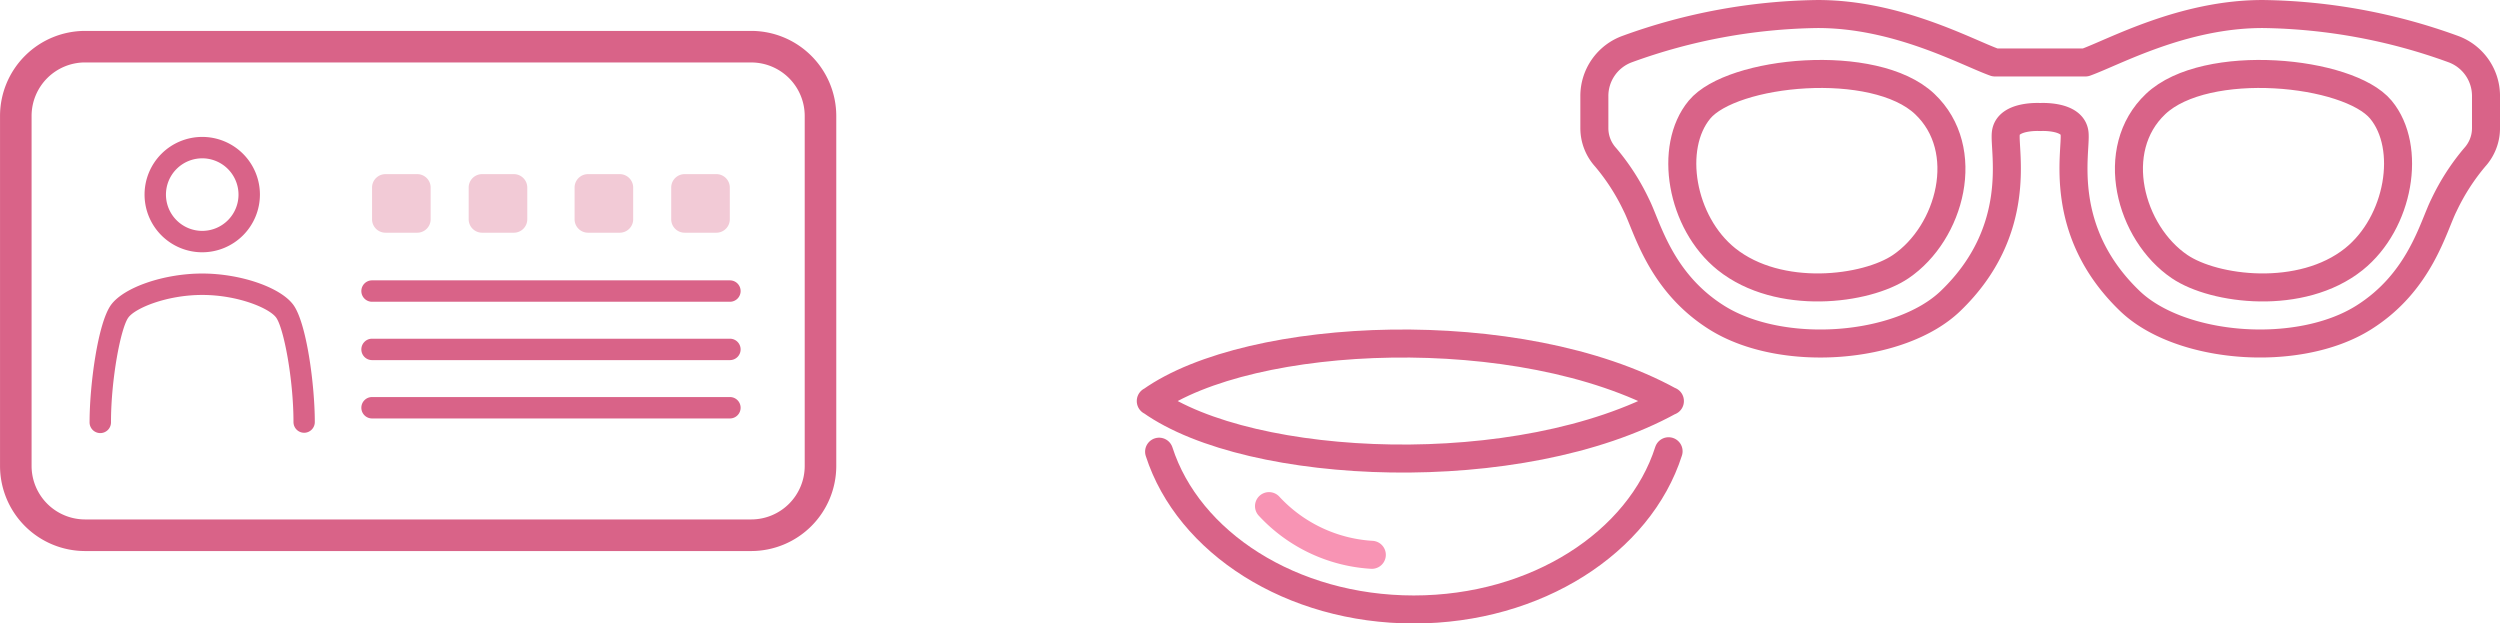 <svg xmlns="http://www.w3.org/2000/svg" width="267.675" height="66.755" viewBox="0 0 267.675 66.755">
  <g id="グループ_301" data-name="グループ 301" transform="translate(-826.412 -1937.426)">
    <g id="グループ_79" data-name="グループ 79" transform="translate(826.412 1940.732)">
      <path id="パス_126" data-name="パス 126" d="M270.813,477.715H199.476a9.115,9.115,0,0,1-9.1-9.1V431.124a9.114,9.114,0,0,1,9.1-9.1h71.337a9.115,9.115,0,0,1,9.1,9.1V468.61A9.116,9.116,0,0,1,270.813,477.715ZM199.476,425.4a5.729,5.729,0,0,0-5.721,5.721V468.61a5.729,5.729,0,0,0,5.721,5.721h71.337a5.729,5.729,0,0,0,5.721-5.721V431.124a5.729,5.729,0,0,0-5.721-5.721Z" transform="translate(-190.373 -422.021)" fill="#d96388"/>
      <g id="グループ_72" data-name="グループ 72" transform="translate(9.59 11.353)">
        <path id="パス_127" data-name="パス 127" d="M209.945,444.2a6.176,6.176,0,1,1,6.177-6.177A6.184,6.184,0,0,1,209.945,444.2Zm0-10.06a3.884,3.884,0,1,0,3.884,3.883A3.889,3.889,0,0,0,209.945,434.139Z" transform="translate(-197.882 -431.847)" fill="#d96388"/>
        <path id="パス_128" data-name="パス 128" d="M221.652,461.558a1.147,1.147,0,0,1-1.146-1.147c0-4.58-1.041-10.075-1.862-11.194-.739-1.009-4.106-2.416-7.907-2.416s-7.169,1.407-7.909,2.416c-.82,1.12-1.861,6.615-1.861,11.194a1.147,1.147,0,1,1-2.293,0c0-3.927.878-10.6,2.3-12.551,1.38-1.88,5.666-3.352,9.758-3.352s8.378,1.472,9.757,3.352c1.428,1.949,2.3,8.624,2.3,12.551A1.147,1.147,0,0,1,221.652,461.558Z" transform="translate(-198.673 -429.88)" fill="#d96388"/>
      </g>
      <g id="グループ_74" data-name="グループ 74" transform="translate(38.69 15.339)">
        <path id="パス_129" data-name="パス 129" d="M263.322,447.433H225.006a1.146,1.146,0,0,1,0-2.292h38.316a1.146,1.146,0,0,1,0,2.292Z" transform="translate(-223.86 -433.768)" fill="#d96388"/>
        <path id="パス_130" data-name="パス 130" d="M263.322,452.84H225.006a1.146,1.146,0,0,1,0-2.292h38.316a1.146,1.146,0,0,1,0,2.292Z" transform="translate(-223.86 -432.928)" fill="#d96388"/>
        <path id="パス_131" data-name="パス 131" d="M263.322,458.247H225.006a1.146,1.146,0,0,1,0-2.292h38.316a1.146,1.146,0,0,1,0,2.292Z" transform="translate(-223.86 -432.088)" fill="#d96388"/>
        <g id="グループ_73" data-name="グループ 73" transform="translate(1.146 0)">
          <path id="長方形_18" data-name="長方形 18" d="M1.438,0h3.4A1.437,1.437,0,0,1,6.273,1.437v3.4A1.437,1.437,0,0,1,4.835,6.271h-3.4A1.437,1.437,0,0,1,0,4.833v-3.4A1.438,1.438,0,0,1,1.438,0Z" fill="#f2cad6"/>
          <path id="長方形_19" data-name="長方形 19" d="M1.437,0h3.4A1.438,1.438,0,0,1,6.273,1.438v3.4A1.437,1.437,0,0,1,4.835,6.271h-3.4A1.438,1.438,0,0,1,0,4.833v-3.4A1.437,1.437,0,0,1,1.437,0Z" transform="translate(10.346)" fill="#f2cad6"/>
          <path id="長方形_20" data-name="長方形 20" d="M1.437,0h3.4A1.438,1.438,0,0,1,6.273,1.438v3.4A1.437,1.437,0,0,1,4.835,6.271h-3.4A1.438,1.438,0,0,1,0,4.833v-3.4A1.437,1.437,0,0,1,1.437,0Z" transform="translate(21.685)" fill="#f2cad6"/>
          <path id="長方形_21" data-name="長方形 21" d="M1.437,0h3.4A1.438,1.438,0,0,1,6.273,1.438v3.4A1.437,1.437,0,0,1,4.835,6.271h-3.4A1.438,1.438,0,0,1,0,4.833v-3.4A1.437,1.437,0,0,1,1.437,0Z" transform="translate(32.031)" fill="#f2cad6"/>
        </g>
      </g>
    </g>
    <g id="グループ_142" data-name="グループ 142" transform="translate(949.625 1974.205)">
      <path id="パス_154" data-name="パス 154" d="M885.327,1089.391c-3.109,9.74-14.146,16.941-27.283,16.941-13.116,0-24.139-7.178-27.268-16.894" transform="translate(-829.884 -1077.855)" fill="none" stroke="#d96388" stroke-linecap="round" stroke-linejoin="round" stroke-width="3"/>
      <path id="パス_155" data-name="パス 155" d="M827.093,1048.7c10.647-7.576,39.537-8.844,55.582,0v-.016c-16.045,8.844-44.935,7.576-55.582,0Z" transform="translate(-827.092 -1042.531)" fill="none" stroke="#d96388" stroke-linecap="round" stroke-linejoin="round" stroke-width="3"/>
      <path id="パス_156" data-name="パス 156" d="M879.454,1113.257a16.317,16.317,0,0,0,11.008,5.213" transform="translate(-866.794 -1095.845)" fill="none" stroke="#f894b4" stroke-linecap="round" stroke-linejoin="round" stroke-width="3"/>
    </g>
    <g id="グループ_143" data-name="グループ 143" transform="translate(997.121 1938.926)">
      <path id="パス_157" data-name="パス 157" d="M804.687,598.928c3.454-4.164,18.728-5.7,24.118-.6,5.151,4.872,2.759,13.8-2.576,17.413-3.69,2.5-13.016,3.7-18.651-.8C802.708,611.042,801.337,602.967,804.687,598.928Z" transform="translate(-793.431 -588.691)" fill="none" stroke="#d96388" stroke-linecap="round" stroke-linejoin="round" stroke-width="3"/>
      <path id="パス_158" data-name="パス 158" d="M1003.529,598.928c-3.454-4.164-18.728-5.7-24.118-.6-5.151,4.872-2.759,13.8,2.576,17.413,3.689,2.5,13.016,3.7,18.65-.8C1005.507,611.042,1006.878,602.967,1003.529,598.928Z" transform="translate(-919.318 -588.691)" fill="none" stroke="#d96388" stroke-linecap="round" stroke-linejoin="round" stroke-width="3"/>
      <path id="パス_159" data-name="パス 159" d="M816.38,582.828s3.463-.216,3.68,1.731-1.933,10.422,5.921,17.965c5.385,5.173,18.019,6.17,25.015,1.785,6.073-3.807,7.448-9.739,8.63-12.072a23.4,23.4,0,0,1,3.283-5.1,4.642,4.642,0,0,0,1.206-3.112v-3.453a5.343,5.343,0,0,0-3.516-5.022A61.813,61.813,0,0,0,840.29,571.8c-8.593-.037-16.035,4.1-19.066,5.185h-9.689c-3.03-1.082-10.473-5.222-19.066-5.185a61.811,61.811,0,0,0-20.307,3.752,5.343,5.343,0,0,0-3.516,5.022v3.453a4.642,4.642,0,0,0,1.206,3.112,23.406,23.406,0,0,1,3.283,5.1c1.182,2.333,2.557,8.265,8.63,12.072,7,4.385,19.63,3.388,25.015-1.785,7.853-7.544,5.7-16.017,5.921-17.965S816.38,582.828,816.38,582.828Z" transform="translate(-768.647 -571.798)" fill="none" stroke="#d96388" stroke-linecap="round" stroke-linejoin="round" stroke-width="3"/>
    </g>
  </g>
</svg>
